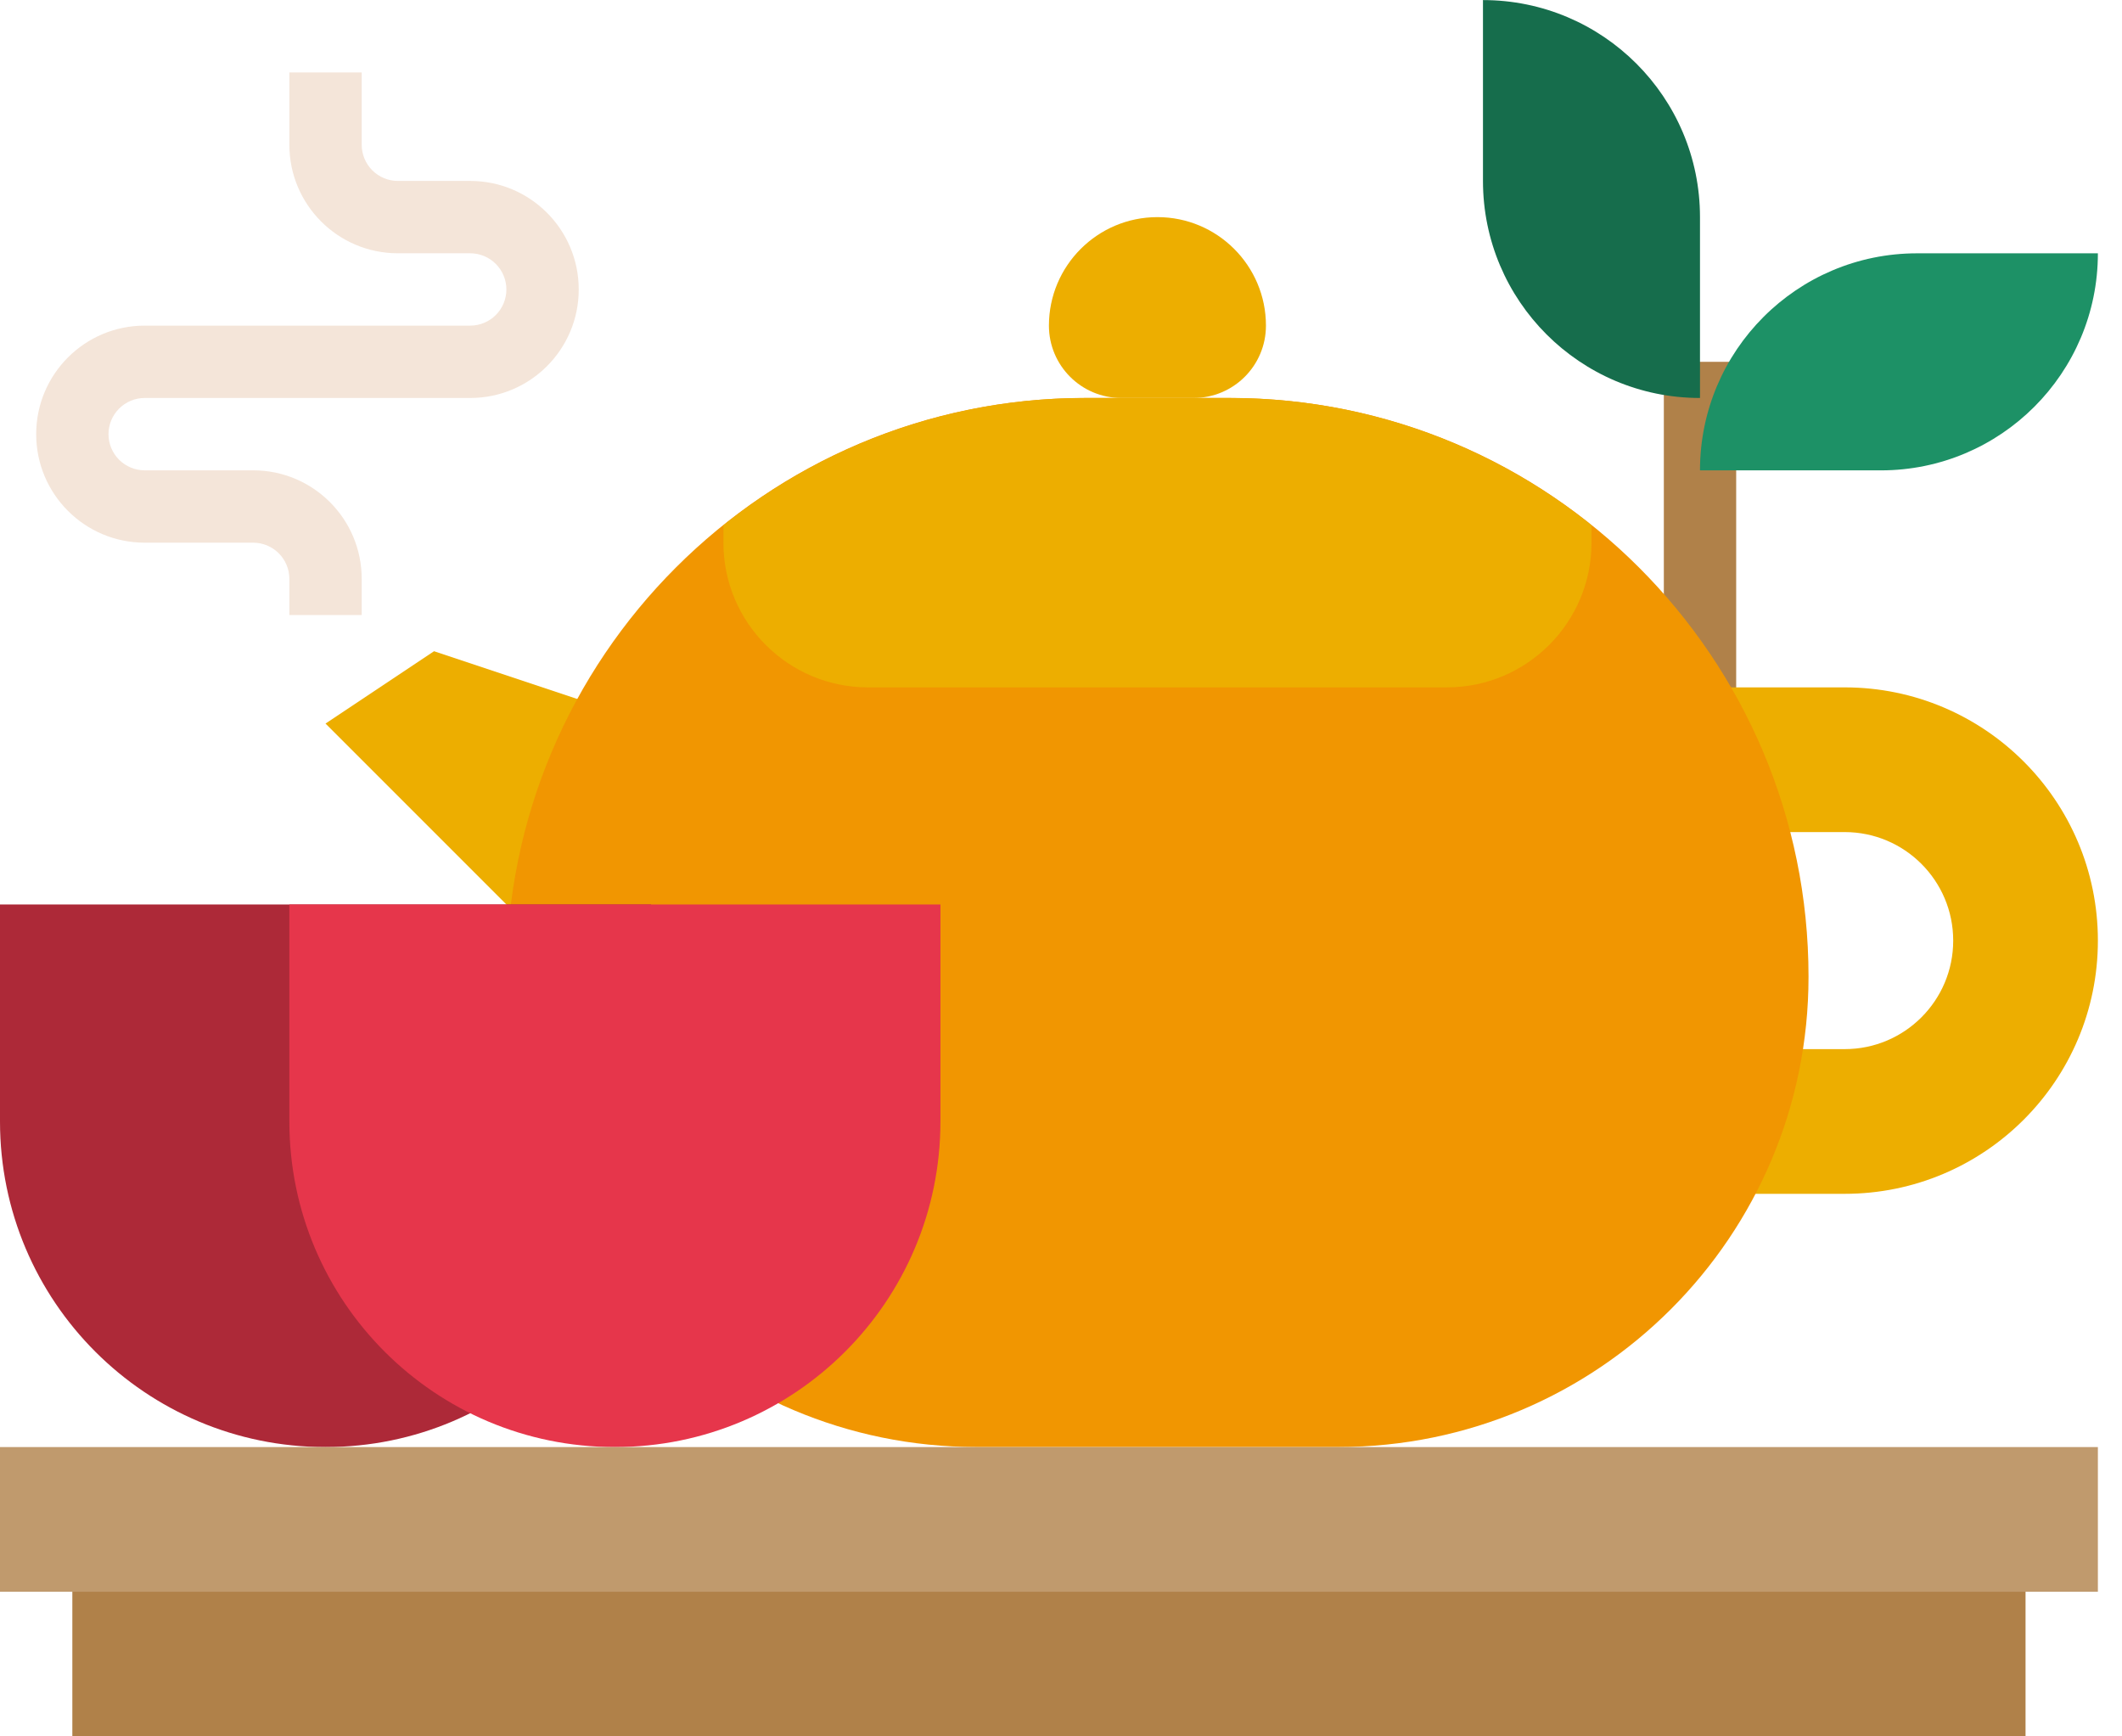 <?xml version="1.0" encoding="UTF-8"?> <svg xmlns="http://www.w3.org/2000/svg" width="55" height="45" viewBox="0 0 55 45" fill="none"><path d="M8.437 18.752L15.937 26.252L17.812 22.502L16.875 18.752L11.25 16.877L8.437 18.752Z" fill="#EDAE00"></path><path d="M43.125 9.377H45V18.752H43.125V9.377Z" fill="#B08149"></path><path d="M43.125 17.814H47.812C51.437 17.814 54.375 20.752 54.375 24.377C54.375 28.002 51.437 30.939 47.812 30.939H43.125V27.189H47.812C49.366 27.189 50.625 25.93 50.625 24.377C50.625 22.824 49.366 21.564 47.812 21.564H43.125V17.814Z" fill="#EDAE00"></path><path d="M13.125 25.314C13.125 32.045 18.582 37.501 25.312 37.501H34.687C41.418 37.501 46.875 32.045 46.875 25.314C46.875 17.03 40.159 10.314 31.875 10.314H28.125C19.841 10.314 13.125 17.03 13.125 25.314Z" fill="#F19601"></path><path d="M22.5 17.814H37.5C39.571 17.814 41.25 16.135 41.25 14.064V13.615C38.594 11.476 35.285 10.311 31.875 10.314H28.125C24.715 10.311 21.406 11.476 18.75 13.615V14.064C18.75 16.135 20.429 17.814 22.5 17.814Z" fill="#EDAE00"></path><path d="M27.187 8.439C27.187 6.886 28.447 5.627 30 5.627C31.553 5.627 32.812 6.886 32.812 8.439C32.812 9.475 31.973 10.314 30.937 10.314H29.062C28.027 10.314 27.187 9.475 27.187 8.439Z" fill="#EDAE00"></path><path d="M0 23.44V29.065C0 33.725 3.777 37.502 8.437 37.502C13.098 37.502 16.875 33.725 16.875 29.065V23.44H0Z" fill="#AD2938"></path><path d="M7.5 23.44V29.065C7.5 33.725 11.277 37.502 15.937 37.502C20.598 37.502 24.375 33.725 24.375 29.065V23.44H7.5Z" fill="#E6364B"></path><path d="M9.375 15.939H7.5V15.002C7.5 14.753 7.401 14.515 7.225 14.339C7.05 14.163 6.811 14.064 6.562 14.064H3.75C2.197 14.064 0.938 12.805 0.938 11.252C0.938 9.698 2.197 8.439 3.75 8.439H12.188C12.436 8.439 12.675 8.34 12.85 8.165C13.026 7.989 13.125 7.75 13.125 7.502C13.125 7.253 13.026 7.015 12.85 6.839C12.675 6.663 12.436 6.564 12.188 6.564H10.312C8.759 6.564 7.5 5.305 7.5 3.752V1.877H9.375V3.752C9.375 4 9.474 4.239 9.65 4.415C9.825 4.59 10.064 4.689 10.312 4.689H12.188C13.741 4.689 15 5.948 15 7.502C15 9.055 13.741 10.314 12.188 10.314H3.75C3.501 10.314 3.263 10.413 3.087 10.589C2.911 10.765 2.812 11.003 2.812 11.252C2.812 11.5 2.911 11.739 3.087 11.915C3.263 12.09 3.501 12.189 3.75 12.189H6.562C8.116 12.189 9.375 13.448 9.375 15.002V15.939Z" fill="#F4E5D9"></path><path d="M38.437 0.002C41.544 0.002 44.062 2.521 44.062 5.627V10.314C40.956 10.314 38.437 7.796 38.437 4.689V0.002Z" fill="#166D4C"></path><path d="M54.375 6.565C54.375 9.671 51.856 12.19 48.75 12.19H44.062C44.062 9.083 46.581 6.565 49.687 6.565H54.375Z" fill="#1D9166"></path><path d="M1.875 39.377H52.5V45.002H1.875V39.377Z" fill="#B08149"></path><path d="M0 37.502H54.375V41.252H0V37.502Z" fill="#C09A6D"></path></svg> 